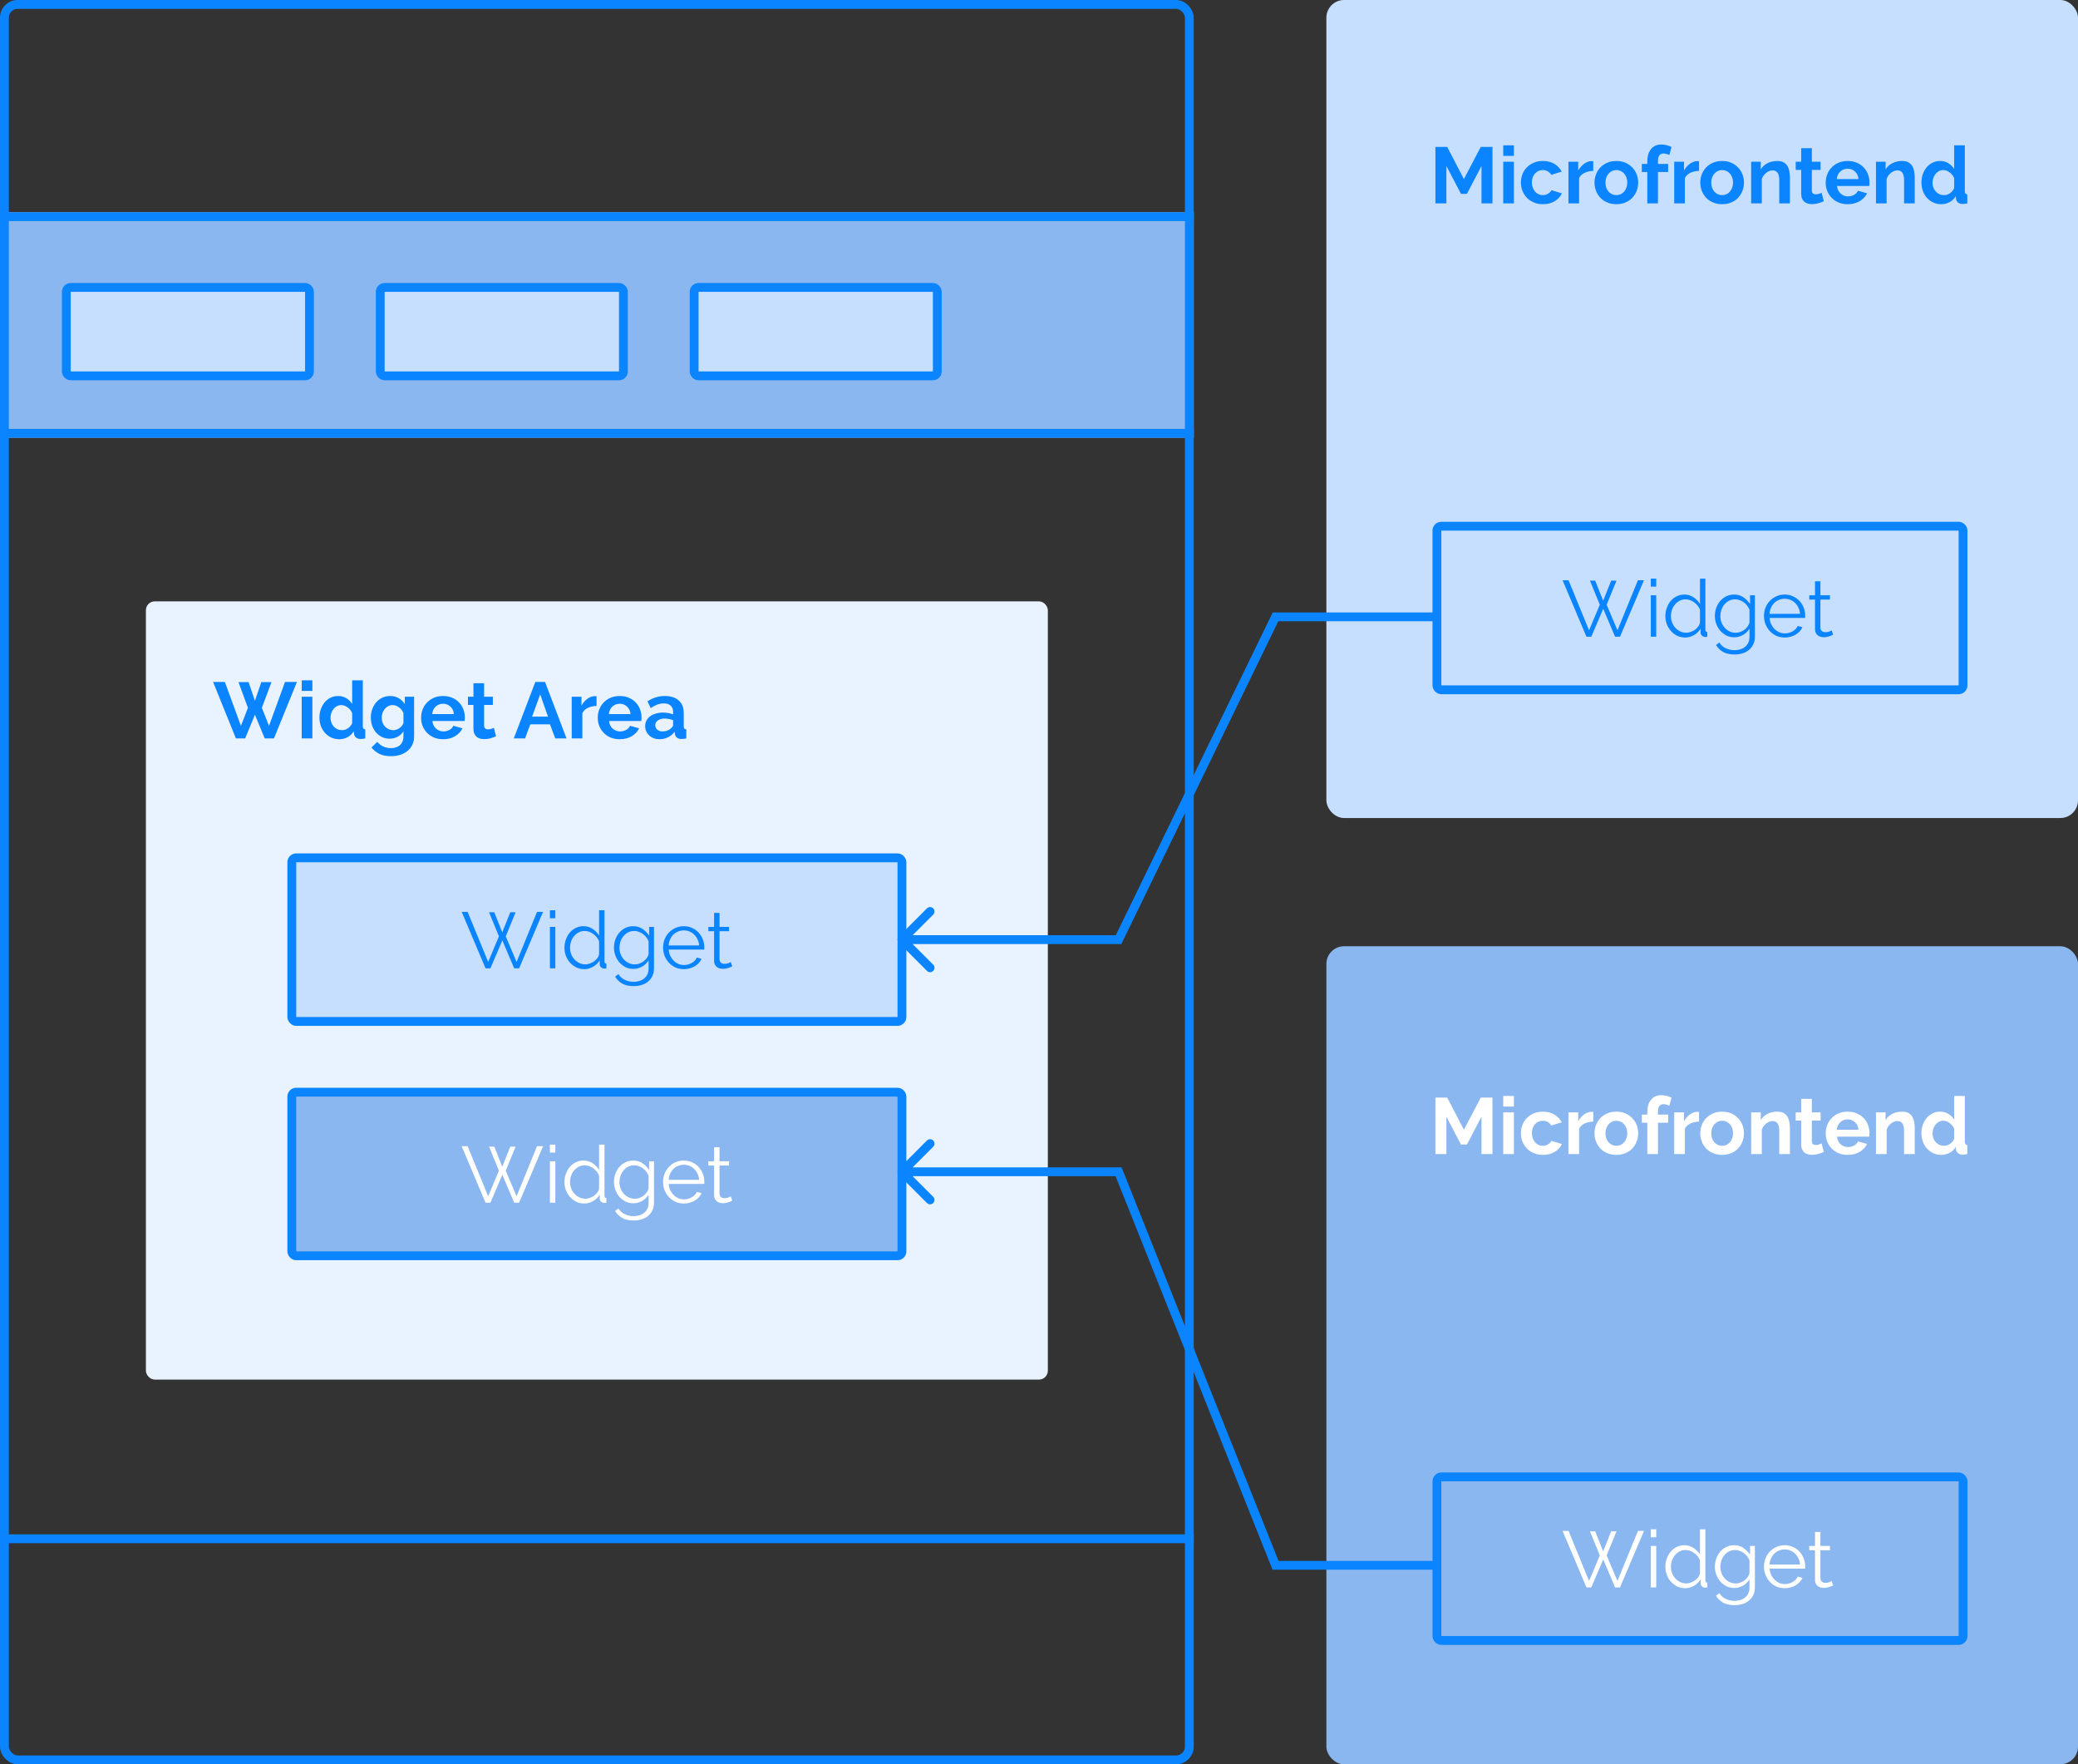 <svg width="470" height="399" viewBox="0 0 470 399" fill="none" xmlns="http://www.w3.org/2000/svg">
<rect x="0" y="0" width="470" height="399" fill="#333333" stroke="none"/>
<rect y="48" width="270" height="51" fill="#8BB7F0"/>
<rect x="1" y="1" width="268" height="397" rx="3" stroke="#0A85FF" stroke-width="2"/>
<line y1="49" x2="270" y2="49" stroke="#0A85FF" stroke-width="2"/>
<line y1="348" x2="270" y2="348" stroke="#0A85FF" stroke-width="2"/>
<line y1="98" x2="270" y2="98" stroke="#0A85FF" stroke-width="2"/>
<rect x="15" y="65" width="55" height="20" rx="1" fill="#C7DFFF" stroke="#0A85FF" stroke-width="2"/>
<rect x="86" y="65" width="55" height="20" rx="1" fill="#C7DFFF" stroke="#0A85FF" stroke-width="2"/>
<rect x="157" y="65" width="55" height="20" rx="1" fill="#C7DFFF" stroke="#0A85FF" stroke-width="2"/>
<rect x="33" y="136" width="204" height="176" rx="2" fill="#E9F2FF"/>
<path d="M53.935 154.256H56.221L57.661 158.486L59.101 154.256H61.405L59.227 160.07L60.847 164.156L64.465 154.22H67.165L61.963 167H59.875L57.661 161.636L55.447 167H53.359L48.193 154.22H50.857L54.493 164.156L56.077 160.07L53.935 154.256ZM68.241 167V157.568H70.653V167H68.241ZM68.241 156.254V153.86H70.653V156.254H68.241ZM76.734 167.18C76.087 167.18 75.487 167.054 74.934 166.802C74.382 166.55 73.909 166.202 73.513 165.758C73.117 165.314 72.805 164.798 72.576 164.21C72.361 163.61 72.252 162.968 72.252 162.284C72.252 161.6 72.355 160.964 72.558 160.376C72.775 159.788 73.069 159.272 73.441 158.828C73.812 158.384 74.257 158.036 74.772 157.784C75.288 157.532 75.853 157.406 76.465 157.406C77.16 157.406 77.784 157.574 78.337 157.91C78.9 158.246 79.338 158.684 79.65 159.224V153.86H82.062V164.228C82.062 164.48 82.105 164.66 82.189 164.768C82.272 164.876 82.416 164.936 82.621 164.948V167C82.201 167.084 81.859 167.126 81.594 167.126C81.162 167.126 80.808 167.018 80.532 166.802C80.257 166.586 80.1 166.304 80.064 165.956L80.01 165.362C79.662 165.962 79.189 166.418 78.588 166.73C78.001 167.03 77.382 167.18 76.734 167.18ZM77.365 165.128C77.593 165.128 77.826 165.092 78.067 165.02C78.306 164.936 78.528 164.822 78.733 164.678C78.936 164.534 79.117 164.366 79.272 164.174C79.441 163.982 79.567 163.772 79.65 163.544V161.294C79.555 161.03 79.416 160.79 79.237 160.574C79.069 160.346 78.871 160.154 78.642 159.998C78.427 159.83 78.192 159.698 77.941 159.602C77.701 159.506 77.46 159.458 77.221 159.458C76.861 159.458 76.525 159.536 76.213 159.692C75.912 159.848 75.654 160.064 75.439 160.34C75.222 160.604 75.055 160.91 74.934 161.258C74.814 161.606 74.754 161.966 74.754 162.338C74.754 162.734 74.82 163.1 74.953 163.436C75.085 163.772 75.264 164.066 75.493 164.318C75.721 164.57 75.99 164.768 76.302 164.912C76.626 165.056 76.981 165.128 77.365 165.128ZM88.12 167.054C87.484 167.054 86.908 166.928 86.392 166.676C85.876 166.424 85.426 166.082 85.042 165.65C84.67 165.206 84.382 164.696 84.178 164.12C83.974 163.544 83.872 162.932 83.872 162.284C83.872 161.6 83.98 160.964 84.196 160.376C84.412 159.788 84.712 159.272 85.096 158.828C85.48 158.384 85.942 158.036 86.482 157.784C87.022 157.532 87.616 157.406 88.264 157.406C88.996 157.406 89.638 157.574 90.19 157.91C90.742 158.234 91.198 158.672 91.558 159.224V157.568H93.664V166.55C93.664 167.246 93.532 167.87 93.268 168.422C93.004 168.974 92.638 169.442 92.17 169.826C91.714 170.21 91.162 170.504 90.514 170.708C89.878 170.912 89.182 171.014 88.426 171.014C87.394 171.014 86.524 170.84 85.816 170.492C85.12 170.156 84.52 169.676 84.016 169.052L85.33 167.774C85.69 168.218 86.14 168.566 86.68 168.818C87.232 169.07 87.814 169.196 88.426 169.196C88.798 169.196 89.152 169.142 89.488 169.034C89.836 168.938 90.142 168.782 90.406 168.566C90.67 168.35 90.874 168.074 91.018 167.738C91.174 167.402 91.252 167.006 91.252 166.55V165.362C90.94 165.902 90.502 166.322 89.938 166.622C89.374 166.91 88.768 167.054 88.12 167.054ZM88.93 165.128C89.194 165.128 89.446 165.086 89.686 165.002C89.926 164.918 90.148 164.804 90.352 164.66C90.556 164.516 90.736 164.348 90.892 164.156C91.048 163.964 91.168 163.76 91.252 163.544V161.294C91.036 160.742 90.694 160.298 90.226 159.962C89.77 159.626 89.29 159.458 88.786 159.458C88.414 159.458 88.078 159.542 87.778 159.71C87.478 159.866 87.22 160.082 87.004 160.358C86.788 160.622 86.62 160.928 86.5 161.276C86.392 161.624 86.338 161.984 86.338 162.356C86.338 162.74 86.404 163.1 86.536 163.436C86.668 163.772 86.848 164.066 87.076 164.318C87.316 164.57 87.592 164.768 87.904 164.912C88.216 165.056 88.558 165.128 88.93 165.128ZM100.212 167.18C99.456 167.18 98.772 167.054 98.16 166.802C97.548 166.538 97.026 166.184 96.594 165.74C96.162 165.296 95.826 164.78 95.586 164.192C95.358 163.604 95.244 162.986 95.244 162.338C95.244 161.666 95.358 161.036 95.586 160.448C95.814 159.848 96.144 159.326 96.576 158.882C97.008 158.426 97.53 158.066 98.142 157.802C98.766 157.538 99.462 157.406 100.23 157.406C100.998 157.406 101.682 157.538 102.282 157.802C102.894 158.066 103.41 158.42 103.83 158.864C104.262 159.308 104.586 159.824 104.802 160.412C105.03 161 105.144 161.612 105.144 162.248C105.144 162.404 105.138 162.554 105.126 162.698C105.126 162.842 105.114 162.962 105.09 163.058H97.8C97.836 163.43 97.926 163.76 98.07 164.048C98.214 164.336 98.4 164.582 98.628 164.786C98.856 164.99 99.114 165.146 99.402 165.254C99.69 165.362 99.99 165.416 100.302 165.416C100.782 165.416 101.232 165.302 101.652 165.074C102.084 164.834 102.378 164.522 102.534 164.138L104.604 164.714C104.256 165.434 103.698 166.028 102.93 166.496C102.174 166.952 101.268 167.18 100.212 167.18ZM102.66 161.492C102.6 160.784 102.336 160.22 101.868 159.8C101.412 159.368 100.854 159.152 100.194 159.152C99.87 159.152 99.564 159.212 99.276 159.332C99 159.44 98.754 159.596 98.538 159.8C98.322 160.004 98.142 160.25 97.998 160.538C97.866 160.826 97.788 161.144 97.764 161.492H102.66ZM112.195 166.514C111.871 166.658 111.475 166.802 111.007 166.946C110.539 167.09 110.047 167.162 109.531 167.162C109.195 167.162 108.877 167.12 108.577 167.036C108.289 166.952 108.031 166.82 107.803 166.64C107.587 166.448 107.413 166.208 107.281 165.92C107.149 165.62 107.083 165.26 107.083 164.84V159.422H105.841V157.568H107.083V154.508H109.495V157.568H111.475V159.422H109.495V164.03C109.495 164.366 109.579 164.606 109.747 164.75C109.927 164.882 110.143 164.948 110.395 164.948C110.647 164.948 110.893 164.906 111.133 164.822C111.373 164.738 111.565 164.666 111.709 164.606L112.195 166.514ZM121.083 154.22H123.279L128.139 167H125.583L124.395 163.814H119.931L118.761 167H116.205L121.083 154.22ZM123.945 162.068L122.181 157.046L120.345 162.068H123.945ZM134.923 159.656C134.191 159.668 133.537 159.812 132.961 160.088C132.385 160.352 131.971 160.754 131.719 161.294V167H129.307V157.568H131.521V159.584C131.689 159.26 131.887 158.972 132.115 158.72C132.343 158.456 132.589 158.228 132.853 158.036C133.117 157.844 133.381 157.7 133.645 157.604C133.921 157.496 134.185 157.442 134.437 157.442C134.569 157.442 134.665 157.442 134.725 157.442C134.797 157.442 134.863 157.448 134.923 157.46V159.656ZM140.167 167.18C139.411 167.18 138.727 167.054 138.115 166.802C137.503 166.538 136.981 166.184 136.549 165.74C136.117 165.296 135.781 164.78 135.541 164.192C135.313 163.604 135.199 162.986 135.199 162.338C135.199 161.666 135.313 161.036 135.541 160.448C135.769 159.848 136.099 159.326 136.531 158.882C136.963 158.426 137.485 158.066 138.097 157.802C138.721 157.538 139.417 157.406 140.185 157.406C140.953 157.406 141.637 157.538 142.237 157.802C142.849 158.066 143.365 158.42 143.785 158.864C144.217 159.308 144.541 159.824 144.757 160.412C144.985 161 145.099 161.612 145.099 162.248C145.099 162.404 145.093 162.554 145.081 162.698C145.081 162.842 145.069 162.962 145.045 163.058H137.755C137.791 163.43 137.881 163.76 138.025 164.048C138.169 164.336 138.355 164.582 138.583 164.786C138.811 164.99 139.069 165.146 139.357 165.254C139.645 165.362 139.945 165.416 140.257 165.416C140.737 165.416 141.187 165.302 141.607 165.074C142.039 164.834 142.333 164.522 142.489 164.138L144.559 164.714C144.211 165.434 143.653 166.028 142.885 166.496C142.129 166.952 141.223 167.18 140.167 167.18ZM142.615 161.492C142.555 160.784 142.291 160.22 141.823 159.8C141.367 159.368 140.809 159.152 140.149 159.152C139.825 159.152 139.519 159.212 139.231 159.332C138.955 159.44 138.709 159.596 138.493 159.8C138.277 160.004 138.097 160.25 137.953 160.538C137.821 160.826 137.743 161.144 137.719 161.492H142.615ZM149.143 167.18C148.687 167.18 148.261 167.108 147.865 166.964C147.469 166.808 147.127 166.598 146.839 166.334C146.551 166.058 146.323 165.74 146.155 165.38C145.999 165.02 145.921 164.624 145.921 164.192C145.921 163.748 146.017 163.34 146.209 162.968C146.413 162.584 146.689 162.26 147.037 161.996C147.397 161.732 147.823 161.528 148.315 161.384C148.807 161.228 149.347 161.15 149.935 161.15C150.355 161.15 150.763 161.186 151.159 161.258C151.567 161.33 151.927 161.432 152.239 161.564V161.024C152.239 160.4 152.059 159.92 151.699 159.584C151.351 159.248 150.829 159.08 150.133 159.08C149.629 159.08 149.137 159.17 148.657 159.35C148.177 159.53 147.685 159.794 147.181 160.142L146.443 158.612C147.655 157.808 148.963 157.406 150.367 157.406C151.723 157.406 152.773 157.742 153.517 158.414C154.273 159.074 154.651 160.034 154.651 161.294V164.228C154.651 164.48 154.693 164.66 154.777 164.768C154.873 164.876 155.023 164.936 155.227 164.948V167C154.819 167.084 154.465 167.126 154.165 167.126C153.709 167.126 153.355 167.024 153.103 166.82C152.863 166.616 152.713 166.346 152.653 166.01L152.599 165.488C152.179 166.04 151.669 166.46 151.069 166.748C150.469 167.036 149.827 167.18 149.143 167.18ZM149.827 165.416C150.235 165.416 150.619 165.344 150.979 165.2C151.351 165.056 151.639 164.864 151.843 164.624C152.107 164.42 152.239 164.192 152.239 163.94V162.86C151.951 162.752 151.639 162.668 151.303 162.608C150.967 162.536 150.643 162.5 150.331 162.5C149.707 162.5 149.197 162.644 148.801 162.932C148.405 163.208 148.207 163.562 148.207 163.994C148.207 164.402 148.363 164.744 148.675 165.02C148.987 165.284 149.371 165.416 149.827 165.416Z" fill="#0A85FF"/>
<rect x="66" y="194" width="138" height="37" rx="1" fill="#C7DFFF" stroke="#0A85FF" stroke-width="2"/>
<rect x="66" y="247" width="138" height="37" rx="1" fill="#8BB7F0" stroke="#0A85FF" stroke-width="2"/>
<path d="M110.611 206.31H111.799L113.599 210.846L115.417 206.31H116.623L114.391 211.764L116.839 217.542L121.465 206.22H122.833L117.415 219H116.299L113.617 212.682L110.917 219H109.819L104.419 206.22H105.769L110.413 217.542L112.843 211.764L110.611 206.31ZM124.379 219V209.622H125.603V219H124.379ZM124.379 207.66V205.86H125.603V207.66H124.379ZM132.151 219.18C131.503 219.18 130.903 219.048 130.351 218.784C129.799 218.508 129.325 218.148 128.929 217.704C128.533 217.26 128.221 216.75 127.993 216.174C127.777 215.586 127.669 214.974 127.669 214.338C127.669 213.678 127.777 213.054 127.993 212.466C128.209 211.866 128.503 211.344 128.875 210.9C129.259 210.456 129.709 210.108 130.225 209.856C130.753 209.592 131.329 209.46 131.953 209.46C132.745 209.46 133.447 209.67 134.059 210.09C134.671 210.498 135.151 210.996 135.499 211.584V205.86H136.723V217.416C136.723 217.752 136.867 217.92 137.155 217.92V219C136.975 219.036 136.831 219.054 136.723 219.054C136.435 219.054 136.183 218.964 135.967 218.784C135.751 218.592 135.643 218.364 135.643 218.1V217.182C135.271 217.794 134.767 218.28 134.131 218.64C133.495 219 132.835 219.18 132.151 219.18ZM132.421 218.1C132.721 218.1 133.039 218.04 133.375 217.92C133.723 217.8 134.047 217.638 134.347 217.434C134.647 217.218 134.899 216.972 135.103 216.696C135.319 216.408 135.451 216.102 135.499 215.778V212.88C135.379 212.556 135.205 212.256 134.977 211.98C134.749 211.692 134.485 211.44 134.185 211.224C133.897 211.008 133.585 210.84 133.249 210.72C132.913 210.6 132.583 210.54 132.259 210.54C131.755 210.54 131.299 210.648 130.891 210.864C130.483 211.08 130.129 211.368 129.829 211.728C129.541 212.076 129.319 212.478 129.163 212.934C129.007 213.39 128.929 213.858 128.929 214.338C128.929 214.842 129.019 215.322 129.199 215.778C129.379 216.234 129.625 216.636 129.937 216.984C130.249 217.32 130.615 217.59 131.035 217.794C131.467 217.998 131.929 218.1 132.421 218.1ZM143.258 219.126C142.61 219.126 142.016 218.994 141.476 218.73C140.948 218.454 140.486 218.094 140.09 217.65C139.706 217.206 139.406 216.696 139.19 216.12C138.974 215.544 138.866 214.95 138.866 214.338C138.866 213.69 138.968 213.072 139.172 212.484C139.388 211.884 139.688 211.362 140.072 210.918C140.456 210.474 140.912 210.12 141.44 209.856C141.98 209.592 142.574 209.46 143.222 209.46C144.026 209.46 144.722 209.664 145.31 210.072C145.898 210.468 146.402 210.972 146.822 211.584V209.622H147.92V219.036C147.92 219.684 147.794 220.254 147.542 220.746C147.302 221.25 146.972 221.67 146.552 222.006C146.144 222.342 145.658 222.594 145.094 222.762C144.542 222.93 143.954 223.014 143.33 223.014C142.25 223.014 141.38 222.822 140.72 222.438C140.06 222.054 139.526 221.538 139.118 220.89L139.874 220.296C140.246 220.896 140.738 221.334 141.35 221.61C141.962 221.898 142.622 222.042 143.33 222.042C143.786 222.042 144.218 221.976 144.626 221.844C145.034 221.724 145.388 221.538 145.688 221.286C146 221.046 146.246 220.734 146.426 220.35C146.606 219.978 146.696 219.54 146.696 219.036V217.182C146.336 217.782 145.844 218.256 145.22 218.604C144.596 218.952 143.942 219.126 143.258 219.126ZM143.6 218.1C143.96 218.1 144.314 218.034 144.662 217.902C145.01 217.77 145.322 217.596 145.598 217.38C145.886 217.152 146.126 216.9 146.318 216.624C146.51 216.348 146.636 216.066 146.696 215.778V212.88C146.564 212.544 146.384 212.232 146.156 211.944C145.928 211.656 145.67 211.41 145.382 211.206C145.094 211.002 144.782 210.84 144.446 210.72C144.122 210.6 143.792 210.54 143.456 210.54C142.928 210.54 142.454 210.654 142.034 210.882C141.626 211.098 141.278 211.386 140.99 211.746C140.702 212.106 140.48 212.514 140.324 212.97C140.18 213.426 140.108 213.888 140.108 214.356C140.108 214.86 140.198 215.34 140.378 215.796C140.558 216.252 140.804 216.654 141.116 217.002C141.44 217.338 141.812 217.608 142.232 217.812C142.652 218.004 143.108 218.1 143.6 218.1ZM154.673 219.18C153.989 219.18 153.359 219.054 152.783 218.802C152.219 218.538 151.727 218.184 151.307 217.74C150.887 217.284 150.557 216.762 150.317 216.174C150.089 215.586 149.975 214.956 149.975 214.284C149.975 213.624 150.089 213.006 150.317 212.43C150.557 211.842 150.881 211.332 151.289 210.9C151.709 210.456 152.207 210.108 152.783 209.856C153.359 209.592 153.983 209.46 154.655 209.46C155.339 209.46 155.963 209.592 156.527 209.856C157.103 210.108 157.595 210.456 158.003 210.9C158.411 211.344 158.729 211.854 158.957 212.43C159.185 213.006 159.299 213.618 159.299 214.266C159.299 214.362 159.299 214.458 159.299 214.554C159.299 214.65 159.293 214.716 159.281 214.752H151.253C151.289 215.256 151.403 215.724 151.595 216.156C151.799 216.576 152.057 216.942 152.369 217.254C152.681 217.566 153.035 217.812 153.431 217.992C153.839 218.16 154.271 218.244 154.727 218.244C155.027 218.244 155.327 218.202 155.627 218.118C155.927 218.034 156.203 217.92 156.455 217.776C156.707 217.632 156.935 217.458 157.139 217.254C157.343 217.038 157.499 216.804 157.607 216.552L158.669 216.84C158.525 217.188 158.321 217.506 158.057 217.794C157.793 218.07 157.487 218.316 157.139 218.532C156.791 218.736 156.407 218.892 155.987 219C155.567 219.12 155.129 219.18 154.673 219.18ZM158.129 213.816C158.093 213.312 157.973 212.856 157.769 212.448C157.577 212.028 157.325 211.668 157.013 211.368C156.713 211.068 156.359 210.834 155.951 210.666C155.555 210.498 155.129 210.414 154.673 210.414C154.217 210.414 153.785 210.498 153.377 210.666C152.969 210.834 152.609 211.068 152.297 211.368C151.997 211.668 151.751 212.028 151.559 212.448C151.379 212.868 151.271 213.324 151.235 213.816H158.129ZM165.618 218.55C165.546 218.586 165.438 218.634 165.294 218.694C165.162 218.754 165.006 218.814 164.826 218.874C164.646 218.934 164.442 218.988 164.214 219.036C163.986 219.084 163.746 219.108 163.494 219.108C163.23 219.108 162.978 219.072 162.738 219C162.498 218.928 162.288 218.82 162.108 218.676C161.928 218.52 161.784 218.328 161.676 218.1C161.568 217.872 161.514 217.608 161.514 217.308V210.594H160.218V209.622H161.514V206.454H162.738V209.622H164.898V210.594H162.738V216.966C162.762 217.314 162.882 217.572 163.098 217.74C163.326 217.896 163.584 217.974 163.872 217.974C164.22 217.974 164.526 217.92 164.79 217.812C165.054 217.692 165.222 217.608 165.294 217.56L165.618 218.55Z" fill="#0A85FF"/>
<path d="M110.611 259.31H111.799L113.599 263.846L115.417 259.31H116.623L114.391 264.764L116.839 270.542L121.465 259.22H122.833L117.415 272H116.299L113.617 265.682L110.917 272H109.819L104.419 259.22H105.769L110.413 270.542L112.843 264.764L110.611 259.31ZM124.379 272V262.622H125.603V272H124.379ZM124.379 260.66V258.86H125.603V260.66H124.379ZM132.151 272.18C131.503 272.18 130.903 272.048 130.351 271.784C129.799 271.508 129.325 271.148 128.929 270.704C128.533 270.26 128.221 269.75 127.993 269.174C127.777 268.586 127.669 267.974 127.669 267.338C127.669 266.678 127.777 266.054 127.993 265.466C128.209 264.866 128.503 264.344 128.875 263.9C129.259 263.456 129.709 263.108 130.225 262.856C130.753 262.592 131.329 262.46 131.953 262.46C132.745 262.46 133.447 262.67 134.059 263.09C134.671 263.498 135.151 263.996 135.499 264.584V258.86H136.723V270.416C136.723 270.752 136.867 270.92 137.155 270.92V272C136.975 272.036 136.831 272.054 136.723 272.054C136.435 272.054 136.183 271.964 135.967 271.784C135.751 271.592 135.643 271.364 135.643 271.1V270.182C135.271 270.794 134.767 271.28 134.131 271.64C133.495 272 132.835 272.18 132.151 272.18ZM132.421 271.1C132.721 271.1 133.039 271.04 133.375 270.92C133.723 270.8 134.047 270.638 134.347 270.434C134.647 270.218 134.899 269.972 135.103 269.696C135.319 269.408 135.451 269.102 135.499 268.778V265.88C135.379 265.556 135.205 265.256 134.977 264.98C134.749 264.692 134.485 264.44 134.185 264.224C133.897 264.008 133.585 263.84 133.249 263.72C132.913 263.6 132.583 263.54 132.259 263.54C131.755 263.54 131.299 263.648 130.891 263.864C130.483 264.08 130.129 264.368 129.829 264.728C129.541 265.076 129.319 265.478 129.163 265.934C129.007 266.39 128.929 266.858 128.929 267.338C128.929 267.842 129.019 268.322 129.199 268.778C129.379 269.234 129.625 269.636 129.937 269.984C130.249 270.32 130.615 270.59 131.035 270.794C131.467 270.998 131.929 271.1 132.421 271.1ZM143.258 272.126C142.61 272.126 142.016 271.994 141.476 271.73C140.948 271.454 140.486 271.094 140.09 270.65C139.706 270.206 139.406 269.696 139.19 269.12C138.974 268.544 138.866 267.95 138.866 267.338C138.866 266.69 138.968 266.072 139.172 265.484C139.388 264.884 139.688 264.362 140.072 263.918C140.456 263.474 140.912 263.12 141.44 262.856C141.98 262.592 142.574 262.46 143.222 262.46C144.026 262.46 144.722 262.664 145.31 263.072C145.898 263.468 146.402 263.972 146.822 264.584V262.622H147.92V272.036C147.92 272.684 147.794 273.254 147.542 273.746C147.302 274.25 146.972 274.67 146.552 275.006C146.144 275.342 145.658 275.594 145.094 275.762C144.542 275.93 143.954 276.014 143.33 276.014C142.25 276.014 141.38 275.822 140.72 275.438C140.06 275.054 139.526 274.538 139.118 273.89L139.874 273.296C140.246 273.896 140.738 274.334 141.35 274.61C141.962 274.898 142.622 275.042 143.33 275.042C143.786 275.042 144.218 274.976 144.626 274.844C145.034 274.724 145.388 274.538 145.688 274.286C146 274.046 146.246 273.734 146.426 273.35C146.606 272.978 146.696 272.54 146.696 272.036V270.182C146.336 270.782 145.844 271.256 145.22 271.604C144.596 271.952 143.942 272.126 143.258 272.126ZM143.6 271.1C143.96 271.1 144.314 271.034 144.662 270.902C145.01 270.77 145.322 270.596 145.598 270.38C145.886 270.152 146.126 269.9 146.318 269.624C146.51 269.348 146.636 269.066 146.696 268.778V265.88C146.564 265.544 146.384 265.232 146.156 264.944C145.928 264.656 145.67 264.41 145.382 264.206C145.094 264.002 144.782 263.84 144.446 263.72C144.122 263.6 143.792 263.54 143.456 263.54C142.928 263.54 142.454 263.654 142.034 263.882C141.626 264.098 141.278 264.386 140.99 264.746C140.702 265.106 140.48 265.514 140.324 265.97C140.18 266.426 140.108 266.888 140.108 267.356C140.108 267.86 140.198 268.34 140.378 268.796C140.558 269.252 140.804 269.654 141.116 270.002C141.44 270.338 141.812 270.608 142.232 270.812C142.652 271.004 143.108 271.1 143.6 271.1ZM154.673 272.18C153.989 272.18 153.359 272.054 152.783 271.802C152.219 271.538 151.727 271.184 151.307 270.74C150.887 270.284 150.557 269.762 150.317 269.174C150.089 268.586 149.975 267.956 149.975 267.284C149.975 266.624 150.089 266.006 150.317 265.43C150.557 264.842 150.881 264.332 151.289 263.9C151.709 263.456 152.207 263.108 152.783 262.856C153.359 262.592 153.983 262.46 154.655 262.46C155.339 262.46 155.963 262.592 156.527 262.856C157.103 263.108 157.595 263.456 158.003 263.9C158.411 264.344 158.729 264.854 158.957 265.43C159.185 266.006 159.299 266.618 159.299 267.266C159.299 267.362 159.299 267.458 159.299 267.554C159.299 267.65 159.293 267.716 159.281 267.752H151.253C151.289 268.256 151.403 268.724 151.595 269.156C151.799 269.576 152.057 269.942 152.369 270.254C152.681 270.566 153.035 270.812 153.431 270.992C153.839 271.16 154.271 271.244 154.727 271.244C155.027 271.244 155.327 271.202 155.627 271.118C155.927 271.034 156.203 270.92 156.455 270.776C156.707 270.632 156.935 270.458 157.139 270.254C157.343 270.038 157.499 269.804 157.607 269.552L158.669 269.84C158.525 270.188 158.321 270.506 158.057 270.794C157.793 271.07 157.487 271.316 157.139 271.532C156.791 271.736 156.407 271.892 155.987 272C155.567 272.12 155.129 272.18 154.673 272.18ZM158.129 266.816C158.093 266.312 157.973 265.856 157.769 265.448C157.577 265.028 157.325 264.668 157.013 264.368C156.713 264.068 156.359 263.834 155.951 263.666C155.555 263.498 155.129 263.414 154.673 263.414C154.217 263.414 153.785 263.498 153.377 263.666C152.969 263.834 152.609 264.068 152.297 264.368C151.997 264.668 151.751 265.028 151.559 265.448C151.379 265.868 151.271 266.324 151.235 266.816H158.129ZM165.618 271.55C165.546 271.586 165.438 271.634 165.294 271.694C165.162 271.754 165.006 271.814 164.826 271.874C164.646 271.934 164.442 271.988 164.214 272.036C163.986 272.084 163.746 272.108 163.494 272.108C163.23 272.108 162.978 272.072 162.738 272C162.498 271.928 162.288 271.82 162.108 271.676C161.928 271.52 161.784 271.328 161.676 271.1C161.568 270.872 161.514 270.608 161.514 270.308V263.594H160.218V262.622H161.514V259.454H162.738V262.622H164.898V263.594H162.738V269.966C162.762 270.314 162.882 270.572 163.098 270.74C163.326 270.896 163.584 270.974 163.872 270.974C164.22 270.974 164.526 270.92 164.79 270.812C165.054 270.692 165.222 270.608 165.294 270.56L165.618 271.55Z" fill="white"/>
<rect x="300" width="170" height="185" rx="4" fill="#C7DFFF"/>
<rect x="300" y="214" width="170" height="185" rx="4" fill="#8BB7F0"/>
<path d="M335.082 46V37.54L331.788 43.84H330.438L327.144 37.54V46H324.66V33.22H327.324L331.104 40.492L334.92 33.22H337.566V46H335.082ZM340 46V36.568H342.412V46H340ZM340 35.254V32.86H342.412V35.254H340ZM343.994 41.284C343.994 40.624 344.108 40 344.336 39.412C344.564 38.824 344.894 38.308 345.326 37.864C345.758 37.42 346.28 37.066 346.892 36.802C347.504 36.538 348.194 36.406 348.962 36.406C349.994 36.406 350.87 36.628 351.59 37.072C352.322 37.516 352.868 38.098 353.228 38.818L350.87 39.538C350.666 39.19 350.396 38.926 350.06 38.746C349.724 38.554 349.352 38.458 348.944 38.458C348.596 38.458 348.272 38.53 347.972 38.674C347.672 38.806 347.408 38.998 347.18 39.25C346.964 39.49 346.79 39.784 346.658 40.132C346.538 40.48 346.478 40.864 346.478 41.284C346.478 41.704 346.544 42.088 346.676 42.436C346.808 42.784 346.982 43.084 347.198 43.336C347.426 43.588 347.69 43.786 347.99 43.93C348.29 44.062 348.608 44.128 348.944 44.128C349.376 44.128 349.772 44.02 350.132 43.804C350.504 43.588 350.762 43.324 350.906 43.012L353.264 43.732C352.94 44.452 352.406 45.04 351.662 45.496C350.918 45.952 350.024 46.18 348.98 46.18C348.212 46.18 347.522 46.048 346.91 45.784C346.298 45.52 345.776 45.166 345.344 44.722C344.912 44.266 344.576 43.744 344.336 43.156C344.108 42.556 343.994 41.932 343.994 41.284ZM360.364 38.656C359.632 38.668 358.978 38.812 358.402 39.088C357.826 39.352 357.412 39.754 357.16 40.294V46H354.748V36.568H356.962V38.584C357.13 38.26 357.328 37.972 357.556 37.72C357.784 37.456 358.03 37.228 358.294 37.036C358.558 36.844 358.822 36.7 359.086 36.604C359.362 36.496 359.626 36.442 359.878 36.442C360.01 36.442 360.106 36.442 360.166 36.442C360.238 36.442 360.304 36.448 360.364 36.46V38.656ZM365.591 46.18C364.823 46.18 364.133 46.048 363.521 45.784C362.909 45.52 362.387 45.166 361.955 44.722C361.535 44.266 361.211 43.744 360.983 43.156C360.755 42.568 360.641 41.95 360.641 41.302C360.641 40.642 360.755 40.018 360.983 39.43C361.211 38.842 361.535 38.326 361.955 37.882C362.387 37.426 362.909 37.066 363.521 36.802C364.133 36.538 364.823 36.406 365.591 36.406C366.359 36.406 367.043 36.538 367.643 36.802C368.255 37.066 368.771 37.426 369.191 37.882C369.623 38.326 369.953 38.842 370.181 39.43C370.409 40.018 370.523 40.642 370.523 41.302C370.523 41.95 370.409 42.568 370.181 43.156C369.953 43.744 369.629 44.266 369.209 44.722C368.789 45.166 368.273 45.52 367.661 45.784C367.049 46.048 366.359 46.18 365.591 46.18ZM363.125 41.302C363.125 41.722 363.185 42.106 363.305 42.454C363.437 42.79 363.611 43.084 363.827 43.336C364.055 43.588 364.319 43.786 364.619 43.93C364.919 44.062 365.243 44.128 365.591 44.128C365.939 44.128 366.263 44.062 366.563 43.93C366.863 43.786 367.121 43.588 367.337 43.336C367.565 43.084 367.739 42.784 367.859 42.436C367.991 42.088 368.057 41.704 368.057 41.284C368.057 40.876 367.991 40.498 367.859 40.15C367.739 39.802 367.565 39.502 367.337 39.25C367.121 38.998 366.863 38.806 366.563 38.674C366.263 38.53 365.939 38.458 365.591 38.458C365.243 38.458 364.919 38.53 364.619 38.674C364.319 38.818 364.055 39.016 363.827 39.268C363.611 39.52 363.437 39.82 363.305 40.168C363.185 40.516 363.125 40.894 363.125 41.302ZM372.586 46V38.908H371.344V37.072H372.586V36.496C372.586 35.32 372.868 34.39 373.432 33.706C373.996 33.022 374.764 32.68 375.736 32.68C376.504 32.68 377.278 32.866 378.058 33.238L377.572 35.056C377.392 34.96 377.176 34.882 376.924 34.822C376.684 34.75 376.462 34.714 376.258 34.714C375.418 34.714 374.998 35.278 374.998 36.406V37.072H377.302V38.908H374.998V46H372.586ZM384.288 38.656C383.556 38.668 382.902 38.812 382.326 39.088C381.75 39.352 381.336 39.754 381.084 40.294V46H378.672V36.568H380.886V38.584C381.054 38.26 381.252 37.972 381.48 37.72C381.708 37.456 381.954 37.228 382.218 37.036C382.482 36.844 382.746 36.7 383.01 36.604C383.286 36.496 383.55 36.442 383.802 36.442C383.934 36.442 384.03 36.442 384.09 36.442C384.162 36.442 384.228 36.448 384.288 36.46V38.656ZM389.515 46.18C388.747 46.18 388.057 46.048 387.445 45.784C386.833 45.52 386.311 45.166 385.879 44.722C385.459 44.266 385.135 43.744 384.907 43.156C384.679 42.568 384.565 41.95 384.565 41.302C384.565 40.642 384.679 40.018 384.907 39.43C385.135 38.842 385.459 38.326 385.879 37.882C386.311 37.426 386.833 37.066 387.445 36.802C388.057 36.538 388.747 36.406 389.515 36.406C390.283 36.406 390.967 36.538 391.567 36.802C392.179 37.066 392.695 37.426 393.115 37.882C393.547 38.326 393.877 38.842 394.105 39.43C394.333 40.018 394.447 40.642 394.447 41.302C394.447 41.95 394.333 42.568 394.105 43.156C393.877 43.744 393.553 44.266 393.133 44.722C392.713 45.166 392.197 45.52 391.585 45.784C390.973 46.048 390.283 46.18 389.515 46.18ZM387.049 41.302C387.049 41.722 387.109 42.106 387.229 42.454C387.361 42.79 387.535 43.084 387.751 43.336C387.979 43.588 388.243 43.786 388.543 43.93C388.843 44.062 389.167 44.128 389.515 44.128C389.863 44.128 390.187 44.062 390.487 43.93C390.787 43.786 391.045 43.588 391.261 43.336C391.489 43.084 391.663 42.784 391.783 42.436C391.915 42.088 391.981 41.704 391.981 41.284C391.981 40.876 391.915 40.498 391.783 40.15C391.663 39.802 391.489 39.502 391.261 39.25C391.045 38.998 390.787 38.806 390.487 38.674C390.187 38.53 389.863 38.458 389.515 38.458C389.167 38.458 388.843 38.53 388.543 38.674C388.243 38.818 387.979 39.016 387.751 39.268C387.535 39.52 387.361 39.82 387.229 40.168C387.109 40.516 387.049 40.894 387.049 41.302ZM404.841 46H402.429V40.708C402.429 39.952 402.297 39.4 402.033 39.052C401.769 38.704 401.403 38.53 400.935 38.53C400.695 38.53 400.449 38.578 400.197 38.674C399.945 38.77 399.705 38.908 399.477 39.088C399.261 39.256 399.063 39.46 398.883 39.7C398.703 39.94 398.571 40.204 398.487 40.492V46H396.075V36.568H398.253V38.314C398.601 37.714 399.105 37.246 399.765 36.91C400.425 36.574 401.169 36.406 401.997 36.406C402.585 36.406 403.065 36.514 403.437 36.73C403.809 36.946 404.097 37.228 404.301 37.576C404.505 37.924 404.643 38.32 404.715 38.764C404.799 39.208 404.841 39.658 404.841 40.114V46ZM412.502 45.514C412.178 45.658 411.782 45.802 411.314 45.946C410.846 46.09 410.354 46.162 409.838 46.162C409.502 46.162 409.184 46.12 408.884 46.036C408.596 45.952 408.338 45.82 408.11 45.64C407.894 45.448 407.72 45.208 407.588 44.92C407.456 44.62 407.39 44.26 407.39 43.84V38.422H406.148V36.568H407.39V33.508H409.802V36.568H411.782V38.422H409.802V43.03C409.802 43.366 409.886 43.606 410.054 43.75C410.234 43.882 410.45 43.948 410.702 43.948C410.954 43.948 411.2 43.906 411.44 43.822C411.68 43.738 411.872 43.666 412.016 43.606L412.502 45.514ZM417.904 46.18C417.148 46.18 416.464 46.054 415.852 45.802C415.24 45.538 414.718 45.184 414.286 44.74C413.854 44.296 413.518 43.78 413.278 43.192C413.05 42.604 412.936 41.986 412.936 41.338C412.936 40.666 413.05 40.036 413.278 39.448C413.506 38.848 413.836 38.326 414.268 37.882C414.7 37.426 415.222 37.066 415.834 36.802C416.458 36.538 417.154 36.406 417.922 36.406C418.69 36.406 419.374 36.538 419.974 36.802C420.586 37.066 421.102 37.42 421.522 37.864C421.954 38.308 422.278 38.824 422.494 39.412C422.722 40 422.836 40.612 422.836 41.248C422.836 41.404 422.83 41.554 422.818 41.698C422.818 41.842 422.806 41.962 422.782 42.058H415.492C415.528 42.43 415.618 42.76 415.762 43.048C415.906 43.336 416.092 43.582 416.32 43.786C416.548 43.99 416.806 44.146 417.094 44.254C417.382 44.362 417.682 44.416 417.994 44.416C418.474 44.416 418.924 44.302 419.344 44.074C419.776 43.834 420.07 43.522 420.226 43.138L422.296 43.714C421.948 44.434 421.39 45.028 420.622 45.496C419.866 45.952 418.96 46.18 417.904 46.18ZM420.352 40.492C420.292 39.784 420.028 39.22 419.56 38.8C419.104 38.368 418.546 38.152 417.886 38.152C417.562 38.152 417.256 38.212 416.968 38.332C416.692 38.44 416.446 38.596 416.23 38.8C416.014 39.004 415.834 39.25 415.69 39.538C415.558 39.826 415.48 40.144 415.456 40.492H420.352ZM433.071 46H430.659V40.708C430.659 39.952 430.527 39.4 430.263 39.052C429.999 38.704 429.633 38.53 429.165 38.53C428.925 38.53 428.679 38.578 428.427 38.674C428.175 38.77 427.935 38.908 427.707 39.088C427.491 39.256 427.293 39.46 427.113 39.7C426.933 39.94 426.801 40.204 426.717 40.492V46H424.305V36.568H426.483V38.314C426.831 37.714 427.335 37.246 427.995 36.91C428.655 36.574 429.399 36.406 430.227 36.406C430.815 36.406 431.295 36.514 431.667 36.73C432.039 36.946 432.327 37.228 432.531 37.576C432.735 37.924 432.873 38.32 432.945 38.764C433.029 39.208 433.071 39.658 433.071 40.114V46ZM439.074 46.18C438.426 46.18 437.826 46.054 437.274 45.802C436.722 45.55 436.248 45.202 435.852 44.758C435.456 44.314 435.144 43.798 434.916 43.21C434.7 42.61 434.592 41.968 434.592 41.284C434.592 40.6 434.694 39.964 434.898 39.376C435.114 38.788 435.408 38.272 435.78 37.828C436.152 37.384 436.596 37.036 437.112 36.784C437.628 36.532 438.192 36.406 438.804 36.406C439.5 36.406 440.124 36.574 440.676 36.91C441.24 37.246 441.678 37.684 441.99 38.224V32.86H444.402V43.228C444.402 43.48 444.444 43.66 444.528 43.768C444.612 43.876 444.756 43.936 444.96 43.948V46C444.54 46.084 444.198 46.126 443.934 46.126C443.502 46.126 443.148 46.018 442.872 45.802C442.596 45.586 442.44 45.304 442.404 44.956L442.35 44.362C442.002 44.962 441.528 45.418 440.928 45.73C440.34 46.03 439.722 46.18 439.074 46.18ZM439.704 44.128C439.932 44.128 440.166 44.092 440.406 44.02C440.646 43.936 440.868 43.822 441.072 43.678C441.276 43.534 441.456 43.366 441.612 43.174C441.78 42.982 441.906 42.772 441.99 42.544V40.294C441.894 40.03 441.756 39.79 441.576 39.574C441.408 39.346 441.21 39.154 440.982 38.998C440.766 38.83 440.532 38.698 440.28 38.602C440.04 38.506 439.8 38.458 439.56 38.458C439.2 38.458 438.864 38.536 438.552 38.692C438.252 38.848 437.994 39.064 437.778 39.34C437.562 39.604 437.394 39.91 437.274 40.258C437.154 40.606 437.094 40.966 437.094 41.338C437.094 41.734 437.16 42.1 437.292 42.436C437.424 42.772 437.604 43.066 437.832 43.318C438.06 43.57 438.33 43.768 438.642 43.912C438.966 44.056 439.32 44.128 439.704 44.128Z" fill="#0A85FF"/>
<rect x="325" y="119" width="119" height="37" rx="1" fill="#C7DFFF" stroke="#0A85FF" stroke-width="2"/>
<path d="M359.611 131.31H360.799L362.599 135.846L364.417 131.31H365.623L363.391 136.764L365.839 142.542L370.465 131.22H371.833L366.415 144H365.299L362.617 137.682L359.917 144H358.819L353.419 131.22H354.769L359.413 142.542L361.843 136.764L359.611 131.31ZM373.379 144V134.622H374.603V144H373.379ZM373.379 132.66V130.86H374.603V132.66H373.379ZM381.151 144.18C380.503 144.18 379.903 144.048 379.351 143.784C378.799 143.508 378.325 143.148 377.929 142.704C377.533 142.26 377.221 141.75 376.993 141.174C376.777 140.586 376.669 139.974 376.669 139.338C376.669 138.678 376.777 138.054 376.993 137.466C377.209 136.866 377.503 136.344 377.875 135.9C378.259 135.456 378.709 135.108 379.225 134.856C379.753 134.592 380.329 134.46 380.953 134.46C381.745 134.46 382.447 134.67 383.059 135.09C383.671 135.498 384.151 135.996 384.499 136.584V130.86H385.723V142.416C385.723 142.752 385.867 142.92 386.155 142.92V144C385.975 144.036 385.831 144.054 385.723 144.054C385.435 144.054 385.183 143.964 384.967 143.784C384.751 143.592 384.643 143.364 384.643 143.1V142.182C384.271 142.794 383.767 143.28 383.131 143.64C382.495 144 381.835 144.18 381.151 144.18ZM381.421 143.1C381.721 143.1 382.039 143.04 382.375 142.92C382.723 142.8 383.047 142.638 383.347 142.434C383.647 142.218 383.899 141.972 384.103 141.696C384.319 141.408 384.451 141.102 384.499 140.778V137.88C384.379 137.556 384.205 137.256 383.977 136.98C383.749 136.692 383.485 136.44 383.185 136.224C382.897 136.008 382.585 135.84 382.249 135.72C381.913 135.6 381.583 135.54 381.259 135.54C380.755 135.54 380.299 135.648 379.891 135.864C379.483 136.08 379.129 136.368 378.829 136.728C378.541 137.076 378.319 137.478 378.163 137.934C378.007 138.39 377.929 138.858 377.929 139.338C377.929 139.842 378.019 140.322 378.199 140.778C378.379 141.234 378.625 141.636 378.937 141.984C379.249 142.32 379.615 142.59 380.035 142.794C380.467 142.998 380.929 143.1 381.421 143.1ZM392.258 144.126C391.61 144.126 391.016 143.994 390.476 143.73C389.948 143.454 389.486 143.094 389.09 142.65C388.706 142.206 388.406 141.696 388.19 141.12C387.974 140.544 387.866 139.95 387.866 139.338C387.866 138.69 387.968 138.072 388.172 137.484C388.388 136.884 388.688 136.362 389.072 135.918C389.456 135.474 389.912 135.12 390.44 134.856C390.98 134.592 391.574 134.46 392.222 134.46C393.026 134.46 393.722 134.664 394.31 135.072C394.898 135.468 395.402 135.972 395.822 136.584V134.622H396.92V144.036C396.92 144.684 396.794 145.254 396.542 145.746C396.302 146.25 395.972 146.67 395.552 147.006C395.144 147.342 394.658 147.594 394.094 147.762C393.542 147.93 392.954 148.014 392.33 148.014C391.25 148.014 390.38 147.822 389.72 147.438C389.06 147.054 388.526 146.538 388.118 145.89L388.874 145.296C389.246 145.896 389.738 146.334 390.35 146.61C390.962 146.898 391.622 147.042 392.33 147.042C392.786 147.042 393.218 146.976 393.626 146.844C394.034 146.724 394.388 146.538 394.688 146.286C395 146.046 395.246 145.734 395.426 145.35C395.606 144.978 395.696 144.54 395.696 144.036V142.182C395.336 142.782 394.844 143.256 394.22 143.604C393.596 143.952 392.942 144.126 392.258 144.126ZM392.6 143.1C392.96 143.1 393.314 143.034 393.662 142.902C394.01 142.77 394.322 142.596 394.598 142.38C394.886 142.152 395.126 141.9 395.318 141.624C395.51 141.348 395.636 141.066 395.696 140.778V137.88C395.564 137.544 395.384 137.232 395.156 136.944C394.928 136.656 394.67 136.41 394.382 136.206C394.094 136.002 393.782 135.84 393.446 135.72C393.122 135.6 392.792 135.54 392.456 135.54C391.928 135.54 391.454 135.654 391.034 135.882C390.626 136.098 390.278 136.386 389.99 136.746C389.702 137.106 389.48 137.514 389.324 137.97C389.18 138.426 389.108 138.888 389.108 139.356C389.108 139.86 389.198 140.34 389.378 140.796C389.558 141.252 389.804 141.654 390.116 142.002C390.44 142.338 390.812 142.608 391.232 142.812C391.652 143.004 392.108 143.1 392.6 143.1ZM403.673 144.18C402.989 144.18 402.359 144.054 401.783 143.802C401.219 143.538 400.727 143.184 400.307 142.74C399.887 142.284 399.557 141.762 399.317 141.174C399.089 140.586 398.975 139.956 398.975 139.284C398.975 138.624 399.089 138.006 399.317 137.43C399.557 136.842 399.881 136.332 400.289 135.9C400.709 135.456 401.207 135.108 401.783 134.856C402.359 134.592 402.983 134.46 403.655 134.46C404.339 134.46 404.963 134.592 405.527 134.856C406.103 135.108 406.595 135.456 407.003 135.9C407.411 136.344 407.729 136.854 407.957 137.43C408.185 138.006 408.299 138.618 408.299 139.266C408.299 139.362 408.299 139.458 408.299 139.554C408.299 139.65 408.293 139.716 408.281 139.752H400.253C400.289 140.256 400.403 140.724 400.595 141.156C400.799 141.576 401.057 141.942 401.369 142.254C401.681 142.566 402.035 142.812 402.431 142.992C402.839 143.16 403.271 143.244 403.727 143.244C404.027 143.244 404.327 143.202 404.627 143.118C404.927 143.034 405.203 142.92 405.455 142.776C405.707 142.632 405.935 142.458 406.139 142.254C406.343 142.038 406.499 141.804 406.607 141.552L407.669 141.84C407.525 142.188 407.321 142.506 407.057 142.794C406.793 143.07 406.487 143.316 406.139 143.532C405.791 143.736 405.407 143.892 404.987 144C404.567 144.12 404.129 144.18 403.673 144.18ZM407.129 138.816C407.093 138.312 406.973 137.856 406.769 137.448C406.577 137.028 406.325 136.668 406.013 136.368C405.713 136.068 405.359 135.834 404.951 135.666C404.555 135.498 404.129 135.414 403.673 135.414C403.217 135.414 402.785 135.498 402.377 135.666C401.969 135.834 401.609 136.068 401.297 136.368C400.997 136.668 400.751 137.028 400.559 137.448C400.379 137.868 400.271 138.324 400.235 138.816H407.129ZM414.618 143.55C414.546 143.586 414.438 143.634 414.294 143.694C414.162 143.754 414.006 143.814 413.826 143.874C413.646 143.934 413.442 143.988 413.214 144.036C412.986 144.084 412.746 144.108 412.494 144.108C412.23 144.108 411.978 144.072 411.738 144C411.498 143.928 411.288 143.82 411.108 143.676C410.928 143.52 410.784 143.328 410.676 143.1C410.568 142.872 410.514 142.608 410.514 142.308V135.594H409.218V134.622H410.514V131.454H411.738V134.622H413.898V135.594H411.738V141.966C411.762 142.314 411.882 142.572 412.098 142.74C412.326 142.896 412.584 142.974 412.872 142.974C413.22 142.974 413.526 142.92 413.79 142.812C414.054 142.692 414.222 142.608 414.294 142.56L414.618 143.55Z" fill="#0A85FF"/>
<path d="M335.082 261V252.54L331.788 258.84H330.438L327.144 252.54V261H324.66V248.22H327.324L331.104 255.492L334.92 248.22H337.566V261H335.082ZM340 261V251.568H342.412V261H340ZM340 250.254V247.86H342.412V250.254H340ZM343.994 256.284C343.994 255.624 344.108 255 344.336 254.412C344.564 253.824 344.894 253.308 345.326 252.864C345.758 252.42 346.28 252.066 346.892 251.802C347.504 251.538 348.194 251.406 348.962 251.406C349.994 251.406 350.87 251.628 351.59 252.072C352.322 252.516 352.868 253.098 353.228 253.818L350.87 254.538C350.666 254.19 350.396 253.926 350.06 253.746C349.724 253.554 349.352 253.458 348.944 253.458C348.596 253.458 348.272 253.53 347.972 253.674C347.672 253.806 347.408 253.998 347.18 254.25C346.964 254.49 346.79 254.784 346.658 255.132C346.538 255.48 346.478 255.864 346.478 256.284C346.478 256.704 346.544 257.088 346.676 257.436C346.808 257.784 346.982 258.084 347.198 258.336C347.426 258.588 347.69 258.786 347.99 258.93C348.29 259.062 348.608 259.128 348.944 259.128C349.376 259.128 349.772 259.02 350.132 258.804C350.504 258.588 350.762 258.324 350.906 258.012L353.264 258.732C352.94 259.452 352.406 260.04 351.662 260.496C350.918 260.952 350.024 261.18 348.98 261.18C348.212 261.18 347.522 261.048 346.91 260.784C346.298 260.52 345.776 260.166 345.344 259.722C344.912 259.266 344.576 258.744 344.336 258.156C344.108 257.556 343.994 256.932 343.994 256.284ZM360.364 253.656C359.632 253.668 358.978 253.812 358.402 254.088C357.826 254.352 357.412 254.754 357.16 255.294V261H354.748V251.568H356.962V253.584C357.13 253.26 357.328 252.972 357.556 252.72C357.784 252.456 358.03 252.228 358.294 252.036C358.558 251.844 358.822 251.7 359.086 251.604C359.362 251.496 359.626 251.442 359.878 251.442C360.01 251.442 360.106 251.442 360.166 251.442C360.238 251.442 360.304 251.448 360.364 251.46V253.656ZM365.591 261.18C364.823 261.18 364.133 261.048 363.521 260.784C362.909 260.52 362.387 260.166 361.955 259.722C361.535 259.266 361.211 258.744 360.983 258.156C360.755 257.568 360.641 256.95 360.641 256.302C360.641 255.642 360.755 255.018 360.983 254.43C361.211 253.842 361.535 253.326 361.955 252.882C362.387 252.426 362.909 252.066 363.521 251.802C364.133 251.538 364.823 251.406 365.591 251.406C366.359 251.406 367.043 251.538 367.643 251.802C368.255 252.066 368.771 252.426 369.191 252.882C369.623 253.326 369.953 253.842 370.181 254.43C370.409 255.018 370.523 255.642 370.523 256.302C370.523 256.95 370.409 257.568 370.181 258.156C369.953 258.744 369.629 259.266 369.209 259.722C368.789 260.166 368.273 260.52 367.661 260.784C367.049 261.048 366.359 261.18 365.591 261.18ZM363.125 256.302C363.125 256.722 363.185 257.106 363.305 257.454C363.437 257.79 363.611 258.084 363.827 258.336C364.055 258.588 364.319 258.786 364.619 258.93C364.919 259.062 365.243 259.128 365.591 259.128C365.939 259.128 366.263 259.062 366.563 258.93C366.863 258.786 367.121 258.588 367.337 258.336C367.565 258.084 367.739 257.784 367.859 257.436C367.991 257.088 368.057 256.704 368.057 256.284C368.057 255.876 367.991 255.498 367.859 255.15C367.739 254.802 367.565 254.502 367.337 254.25C367.121 253.998 366.863 253.806 366.563 253.674C366.263 253.53 365.939 253.458 365.591 253.458C365.243 253.458 364.919 253.53 364.619 253.674C364.319 253.818 364.055 254.016 363.827 254.268C363.611 254.52 363.437 254.82 363.305 255.168C363.185 255.516 363.125 255.894 363.125 256.302ZM372.586 261V253.908H371.344V252.072H372.586V251.496C372.586 250.32 372.868 249.39 373.432 248.706C373.996 248.022 374.764 247.68 375.736 247.68C376.504 247.68 377.278 247.866 378.058 248.238L377.572 250.056C377.392 249.96 377.176 249.882 376.924 249.822C376.684 249.75 376.462 249.714 376.258 249.714C375.418 249.714 374.998 250.278 374.998 251.406V252.072H377.302V253.908H374.998V261H372.586ZM384.288 253.656C383.556 253.668 382.902 253.812 382.326 254.088C381.75 254.352 381.336 254.754 381.084 255.294V261H378.672V251.568H380.886V253.584C381.054 253.26 381.252 252.972 381.48 252.72C381.708 252.456 381.954 252.228 382.218 252.036C382.482 251.844 382.746 251.7 383.01 251.604C383.286 251.496 383.55 251.442 383.802 251.442C383.934 251.442 384.03 251.442 384.09 251.442C384.162 251.442 384.228 251.448 384.288 251.46V253.656ZM389.515 261.18C388.747 261.18 388.057 261.048 387.445 260.784C386.833 260.52 386.311 260.166 385.879 259.722C385.459 259.266 385.135 258.744 384.907 258.156C384.679 257.568 384.565 256.95 384.565 256.302C384.565 255.642 384.679 255.018 384.907 254.43C385.135 253.842 385.459 253.326 385.879 252.882C386.311 252.426 386.833 252.066 387.445 251.802C388.057 251.538 388.747 251.406 389.515 251.406C390.283 251.406 390.967 251.538 391.567 251.802C392.179 252.066 392.695 252.426 393.115 252.882C393.547 253.326 393.877 253.842 394.105 254.43C394.333 255.018 394.447 255.642 394.447 256.302C394.447 256.95 394.333 257.568 394.105 258.156C393.877 258.744 393.553 259.266 393.133 259.722C392.713 260.166 392.197 260.52 391.585 260.784C390.973 261.048 390.283 261.18 389.515 261.18ZM387.049 256.302C387.049 256.722 387.109 257.106 387.229 257.454C387.361 257.79 387.535 258.084 387.751 258.336C387.979 258.588 388.243 258.786 388.543 258.93C388.843 259.062 389.167 259.128 389.515 259.128C389.863 259.128 390.187 259.062 390.487 258.93C390.787 258.786 391.045 258.588 391.261 258.336C391.489 258.084 391.663 257.784 391.783 257.436C391.915 257.088 391.981 256.704 391.981 256.284C391.981 255.876 391.915 255.498 391.783 255.15C391.663 254.802 391.489 254.502 391.261 254.25C391.045 253.998 390.787 253.806 390.487 253.674C390.187 253.53 389.863 253.458 389.515 253.458C389.167 253.458 388.843 253.53 388.543 253.674C388.243 253.818 387.979 254.016 387.751 254.268C387.535 254.52 387.361 254.82 387.229 255.168C387.109 255.516 387.049 255.894 387.049 256.302ZM404.841 261H402.429V255.708C402.429 254.952 402.297 254.4 402.033 254.052C401.769 253.704 401.403 253.53 400.935 253.53C400.695 253.53 400.449 253.578 400.197 253.674C399.945 253.77 399.705 253.908 399.477 254.088C399.261 254.256 399.063 254.46 398.883 254.7C398.703 254.94 398.571 255.204 398.487 255.492V261H396.075V251.568H398.253V253.314C398.601 252.714 399.105 252.246 399.765 251.91C400.425 251.574 401.169 251.406 401.997 251.406C402.585 251.406 403.065 251.514 403.437 251.73C403.809 251.946 404.097 252.228 404.301 252.576C404.505 252.924 404.643 253.32 404.715 253.764C404.799 254.208 404.841 254.658 404.841 255.114V261ZM412.502 260.514C412.178 260.658 411.782 260.802 411.314 260.946C410.846 261.09 410.354 261.162 409.838 261.162C409.502 261.162 409.184 261.12 408.884 261.036C408.596 260.952 408.338 260.82 408.11 260.64C407.894 260.448 407.72 260.208 407.588 259.92C407.456 259.62 407.39 259.26 407.39 258.84V253.422H406.148V251.568H407.39V248.508H409.802V251.568H411.782V253.422H409.802V258.03C409.802 258.366 409.886 258.606 410.054 258.75C410.234 258.882 410.45 258.948 410.702 258.948C410.954 258.948 411.2 258.906 411.44 258.822C411.68 258.738 411.872 258.666 412.016 258.606L412.502 260.514ZM417.904 261.18C417.148 261.18 416.464 261.054 415.852 260.802C415.24 260.538 414.718 260.184 414.286 259.74C413.854 259.296 413.518 258.78 413.278 258.192C413.05 257.604 412.936 256.986 412.936 256.338C412.936 255.666 413.05 255.036 413.278 254.448C413.506 253.848 413.836 253.326 414.268 252.882C414.7 252.426 415.222 252.066 415.834 251.802C416.458 251.538 417.154 251.406 417.922 251.406C418.69 251.406 419.374 251.538 419.974 251.802C420.586 252.066 421.102 252.42 421.522 252.864C421.954 253.308 422.278 253.824 422.494 254.412C422.722 255 422.836 255.612 422.836 256.248C422.836 256.404 422.83 256.554 422.818 256.698C422.818 256.842 422.806 256.962 422.782 257.058H415.492C415.528 257.43 415.618 257.76 415.762 258.048C415.906 258.336 416.092 258.582 416.32 258.786C416.548 258.99 416.806 259.146 417.094 259.254C417.382 259.362 417.682 259.416 417.994 259.416C418.474 259.416 418.924 259.302 419.344 259.074C419.776 258.834 420.07 258.522 420.226 258.138L422.296 258.714C421.948 259.434 421.39 260.028 420.622 260.496C419.866 260.952 418.96 261.18 417.904 261.18ZM420.352 255.492C420.292 254.784 420.028 254.22 419.56 253.8C419.104 253.368 418.546 253.152 417.886 253.152C417.562 253.152 417.256 253.212 416.968 253.332C416.692 253.44 416.446 253.596 416.23 253.8C416.014 254.004 415.834 254.25 415.69 254.538C415.558 254.826 415.48 255.144 415.456 255.492H420.352ZM433.071 261H430.659V255.708C430.659 254.952 430.527 254.4 430.263 254.052C429.999 253.704 429.633 253.53 429.165 253.53C428.925 253.53 428.679 253.578 428.427 253.674C428.175 253.77 427.935 253.908 427.707 254.088C427.491 254.256 427.293 254.46 427.113 254.7C426.933 254.94 426.801 255.204 426.717 255.492V261H424.305V251.568H426.483V253.314C426.831 252.714 427.335 252.246 427.995 251.91C428.655 251.574 429.399 251.406 430.227 251.406C430.815 251.406 431.295 251.514 431.667 251.73C432.039 251.946 432.327 252.228 432.531 252.576C432.735 252.924 432.873 253.32 432.945 253.764C433.029 254.208 433.071 254.658 433.071 255.114V261ZM439.074 261.18C438.426 261.18 437.826 261.054 437.274 260.802C436.722 260.55 436.248 260.202 435.852 259.758C435.456 259.314 435.144 258.798 434.916 258.21C434.7 257.61 434.592 256.968 434.592 256.284C434.592 255.6 434.694 254.964 434.898 254.376C435.114 253.788 435.408 253.272 435.78 252.828C436.152 252.384 436.596 252.036 437.112 251.784C437.628 251.532 438.192 251.406 438.804 251.406C439.5 251.406 440.124 251.574 440.676 251.91C441.24 252.246 441.678 252.684 441.99 253.224V247.86H444.402V258.228C444.402 258.48 444.444 258.66 444.528 258.768C444.612 258.876 444.756 258.936 444.96 258.948V261C444.54 261.084 444.198 261.126 443.934 261.126C443.502 261.126 443.148 261.018 442.872 260.802C442.596 260.586 442.44 260.304 442.404 259.956L442.35 259.362C442.002 259.962 441.528 260.418 440.928 260.73C440.34 261.03 439.722 261.18 439.074 261.18ZM439.704 259.128C439.932 259.128 440.166 259.092 440.406 259.02C440.646 258.936 440.868 258.822 441.072 258.678C441.276 258.534 441.456 258.366 441.612 258.174C441.78 257.982 441.906 257.772 441.99 257.544V255.294C441.894 255.03 441.756 254.79 441.576 254.574C441.408 254.346 441.21 254.154 440.982 253.998C440.766 253.83 440.532 253.698 440.28 253.602C440.04 253.506 439.8 253.458 439.56 253.458C439.2 253.458 438.864 253.536 438.552 253.692C438.252 253.848 437.994 254.064 437.778 254.34C437.562 254.604 437.394 254.91 437.274 255.258C437.154 255.606 437.094 255.966 437.094 256.338C437.094 256.734 437.16 257.1 437.292 257.436C437.424 257.772 437.604 258.066 437.832 258.318C438.06 258.57 438.33 258.768 438.642 258.912C438.966 259.056 439.32 259.128 439.704 259.128Z" fill="white"/>
<rect x="325" y="334" width="119" height="37" rx="1" fill="#8BB7F0" stroke="#0A85FF" stroke-width="2"/>
<path d="M359.611 346.31H360.799L362.599 350.846L364.417 346.31H365.623L363.391 351.764L365.839 357.542L370.465 346.22H371.833L366.415 359H365.299L362.617 352.682L359.917 359H358.819L353.419 346.22H354.769L359.413 357.542L361.843 351.764L359.611 346.31ZM373.379 359V349.622H374.603V359H373.379ZM373.379 347.66V345.86H374.603V347.66H373.379ZM381.151 359.18C380.503 359.18 379.903 359.048 379.351 358.784C378.799 358.508 378.325 358.148 377.929 357.704C377.533 357.26 377.221 356.75 376.993 356.174C376.777 355.586 376.669 354.974 376.669 354.338C376.669 353.678 376.777 353.054 376.993 352.466C377.209 351.866 377.503 351.344 377.875 350.9C378.259 350.456 378.709 350.108 379.225 349.856C379.753 349.592 380.329 349.46 380.953 349.46C381.745 349.46 382.447 349.67 383.059 350.09C383.671 350.498 384.151 350.996 384.499 351.584V345.86H385.723V357.416C385.723 357.752 385.867 357.92 386.155 357.92V359C385.975 359.036 385.831 359.054 385.723 359.054C385.435 359.054 385.183 358.964 384.967 358.784C384.751 358.592 384.643 358.364 384.643 358.1V357.182C384.271 357.794 383.767 358.28 383.131 358.64C382.495 359 381.835 359.18 381.151 359.18ZM381.421 358.1C381.721 358.1 382.039 358.04 382.375 357.92C382.723 357.8 383.047 357.638 383.347 357.434C383.647 357.218 383.899 356.972 384.103 356.696C384.319 356.408 384.451 356.102 384.499 355.778V352.88C384.379 352.556 384.205 352.256 383.977 351.98C383.749 351.692 383.485 351.44 383.185 351.224C382.897 351.008 382.585 350.84 382.249 350.72C381.913 350.6 381.583 350.54 381.259 350.54C380.755 350.54 380.299 350.648 379.891 350.864C379.483 351.08 379.129 351.368 378.829 351.728C378.541 352.076 378.319 352.478 378.163 352.934C378.007 353.39 377.929 353.858 377.929 354.338C377.929 354.842 378.019 355.322 378.199 355.778C378.379 356.234 378.625 356.636 378.937 356.984C379.249 357.32 379.615 357.59 380.035 357.794C380.467 357.998 380.929 358.1 381.421 358.1ZM392.258 359.126C391.61 359.126 391.016 358.994 390.476 358.73C389.948 358.454 389.486 358.094 389.09 357.65C388.706 357.206 388.406 356.696 388.19 356.12C387.974 355.544 387.866 354.95 387.866 354.338C387.866 353.69 387.968 353.072 388.172 352.484C388.388 351.884 388.688 351.362 389.072 350.918C389.456 350.474 389.912 350.12 390.44 349.856C390.98 349.592 391.574 349.46 392.222 349.46C393.026 349.46 393.722 349.664 394.31 350.072C394.898 350.468 395.402 350.972 395.822 351.584V349.622H396.92V359.036C396.92 359.684 396.794 360.254 396.542 360.746C396.302 361.25 395.972 361.67 395.552 362.006C395.144 362.342 394.658 362.594 394.094 362.762C393.542 362.93 392.954 363.014 392.33 363.014C391.25 363.014 390.38 362.822 389.72 362.438C389.06 362.054 388.526 361.538 388.118 360.89L388.874 360.296C389.246 360.896 389.738 361.334 390.35 361.61C390.962 361.898 391.622 362.042 392.33 362.042C392.786 362.042 393.218 361.976 393.626 361.844C394.034 361.724 394.388 361.538 394.688 361.286C395 361.046 395.246 360.734 395.426 360.35C395.606 359.978 395.696 359.54 395.696 359.036V357.182C395.336 357.782 394.844 358.256 394.22 358.604C393.596 358.952 392.942 359.126 392.258 359.126ZM392.6 358.1C392.96 358.1 393.314 358.034 393.662 357.902C394.01 357.77 394.322 357.596 394.598 357.38C394.886 357.152 395.126 356.9 395.318 356.624C395.51 356.348 395.636 356.066 395.696 355.778V352.88C395.564 352.544 395.384 352.232 395.156 351.944C394.928 351.656 394.67 351.41 394.382 351.206C394.094 351.002 393.782 350.84 393.446 350.72C393.122 350.6 392.792 350.54 392.456 350.54C391.928 350.54 391.454 350.654 391.034 350.882C390.626 351.098 390.278 351.386 389.99 351.746C389.702 352.106 389.48 352.514 389.324 352.97C389.18 353.426 389.108 353.888 389.108 354.356C389.108 354.86 389.198 355.34 389.378 355.796C389.558 356.252 389.804 356.654 390.116 357.002C390.44 357.338 390.812 357.608 391.232 357.812C391.652 358.004 392.108 358.1 392.6 358.1ZM403.673 359.18C402.989 359.18 402.359 359.054 401.783 358.802C401.219 358.538 400.727 358.184 400.307 357.74C399.887 357.284 399.557 356.762 399.317 356.174C399.089 355.586 398.975 354.956 398.975 354.284C398.975 353.624 399.089 353.006 399.317 352.43C399.557 351.842 399.881 351.332 400.289 350.9C400.709 350.456 401.207 350.108 401.783 349.856C402.359 349.592 402.983 349.46 403.655 349.46C404.339 349.46 404.963 349.592 405.527 349.856C406.103 350.108 406.595 350.456 407.003 350.9C407.411 351.344 407.729 351.854 407.957 352.43C408.185 353.006 408.299 353.618 408.299 354.266C408.299 354.362 408.299 354.458 408.299 354.554C408.299 354.65 408.293 354.716 408.281 354.752H400.253C400.289 355.256 400.403 355.724 400.595 356.156C400.799 356.576 401.057 356.942 401.369 357.254C401.681 357.566 402.035 357.812 402.431 357.992C402.839 358.16 403.271 358.244 403.727 358.244C404.027 358.244 404.327 358.202 404.627 358.118C404.927 358.034 405.203 357.92 405.455 357.776C405.707 357.632 405.935 357.458 406.139 357.254C406.343 357.038 406.499 356.804 406.607 356.552L407.669 356.84C407.525 357.188 407.321 357.506 407.057 357.794C406.793 358.07 406.487 358.316 406.139 358.532C405.791 358.736 405.407 358.892 404.987 359C404.567 359.12 404.129 359.18 403.673 359.18ZM407.129 353.816C407.093 353.312 406.973 352.856 406.769 352.448C406.577 352.028 406.325 351.668 406.013 351.368C405.713 351.068 405.359 350.834 404.951 350.666C404.555 350.498 404.129 350.414 403.673 350.414C403.217 350.414 402.785 350.498 402.377 350.666C401.969 350.834 401.609 351.068 401.297 351.368C400.997 351.668 400.751 352.028 400.559 352.448C400.379 352.868 400.271 353.324 400.235 353.816H407.129ZM414.618 358.55C414.546 358.586 414.438 358.634 414.294 358.694C414.162 358.754 414.006 358.814 413.826 358.874C413.646 358.934 413.442 358.988 413.214 359.036C412.986 359.084 412.746 359.108 412.494 359.108C412.23 359.108 411.978 359.072 411.738 359C411.498 358.928 411.288 358.82 411.108 358.676C410.928 358.52 410.784 358.328 410.676 358.1C410.568 357.872 410.514 357.608 410.514 357.308V350.594H409.218V349.622H410.514V346.454H411.738V349.622H413.898V350.594H411.738V356.966C411.762 357.314 411.882 357.572 412.098 357.74C412.326 357.896 412.584 357.974 412.872 357.974C413.22 357.974 413.526 357.92 413.79 357.812C414.054 357.692 414.222 357.608 414.294 357.56L414.618 358.55Z" fill="white"/>
<path d="M203.293 211.793C202.902 212.183 202.902 212.817 203.293 213.207L209.657 219.571C210.047 219.962 210.681 219.962 211.071 219.571C211.462 219.181 211.462 218.547 211.071 218.157L205.414 212.5L211.071 206.843C211.462 206.453 211.462 205.819 211.071 205.429C210.681 205.038 210.047 205.038 209.657 205.429L203.293 211.793ZM253 212.5V213.5H253.626L253.899 212.937L253 212.5ZM288.5 139.5V138.5H287.874L287.601 139.063L288.5 139.5ZM204 213.5H253V211.5H204V213.5ZM253.899 212.937L289.399 139.937L287.601 139.063L252.101 212.063L253.899 212.937ZM288.5 140.5H325V138.5H288.5V140.5Z" fill="#0A85FF"/>
<path d="M203.293 265.707C202.902 265.317 202.902 264.683 203.293 264.293L209.657 257.929C210.047 257.538 210.681 257.538 211.071 257.929C211.462 258.319 211.462 258.953 211.071 259.343L205.414 265L211.071 270.657C211.462 271.047 211.462 271.681 211.071 272.071C210.681 272.462 210.047 272.462 209.657 272.071L203.293 265.707ZM253 265V264H253.678L253.929 264.63L253 265ZM288.5 354V355H287.822L287.571 354.37L288.5 354ZM204 264H253V266H204V264ZM253.929 264.63L289.429 353.63L287.571 354.37L252.071 265.37L253.929 264.63ZM288.5 353H325V355H288.5V353Z" fill="#0A85FF"/>
</svg>
